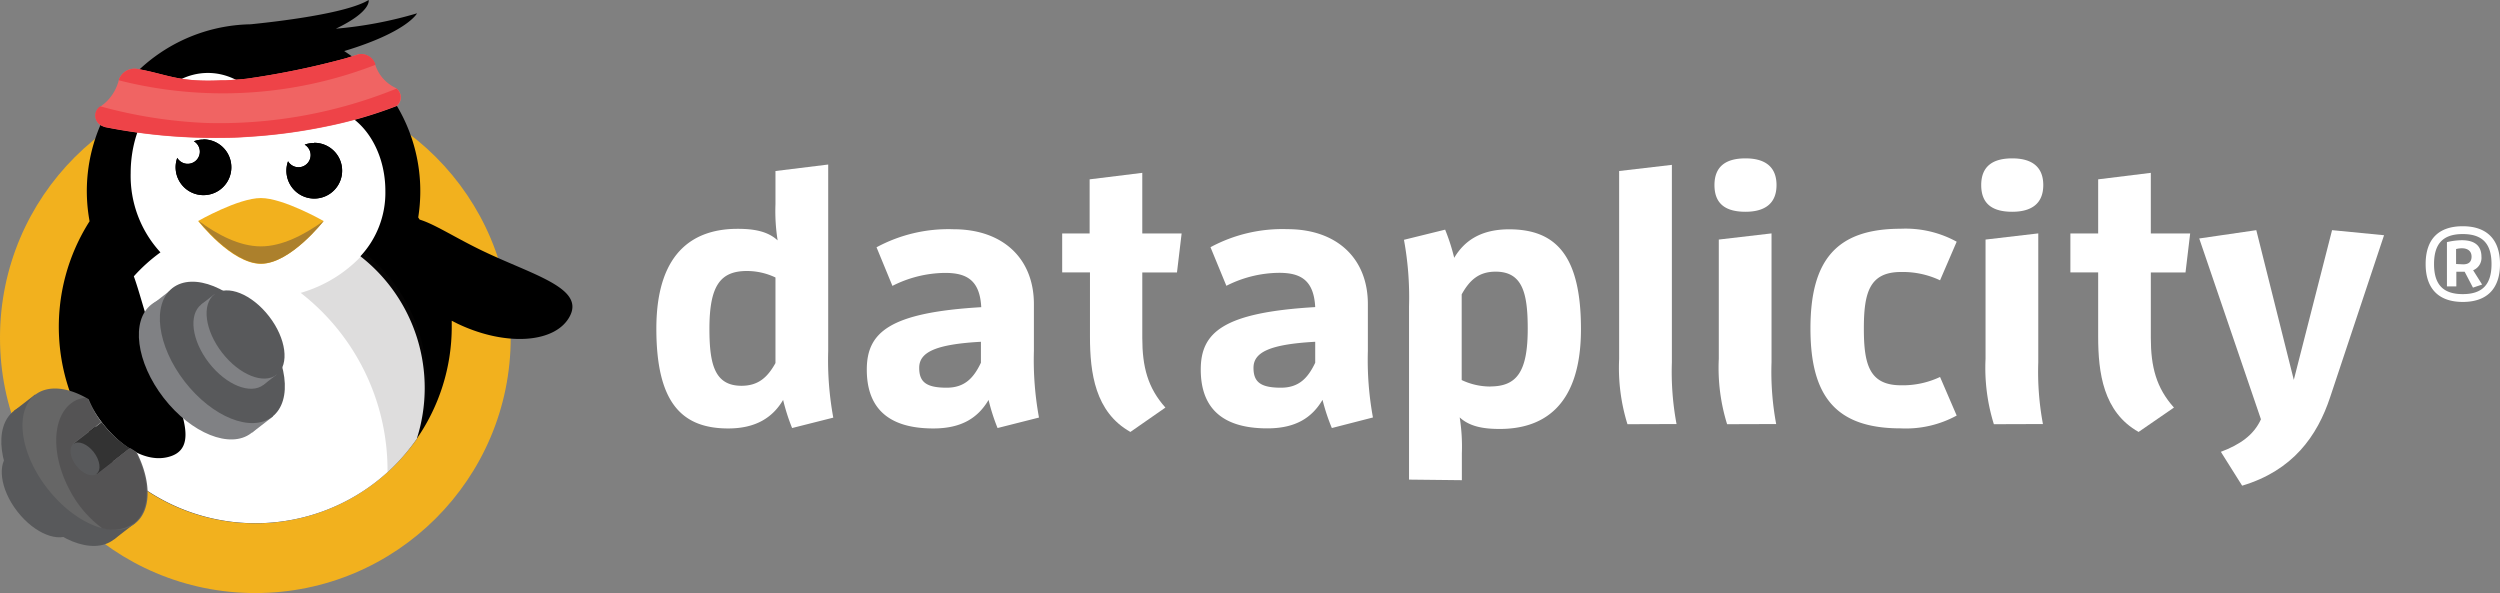 <svg xmlns="http://www.w3.org/2000/svg" viewBox="0 0 300.56 71.3"><rect x="0" y="0" width="300.56" height="71.3" fill="#808080" stroke="none"/><defs><style>.cls-1{fill:#f2b11e;}.cls-2{fill:#fff;}.cls-3{fill:#ac802c;}.cls-4{fill:#221f1f;opacity:0.15;}.cls-5{fill:#f06463;}.cls-6{fill:#ee4348;}.cls-7{fill:#808184;}.cls-8{fill:#58595b;}.cls-9{fill:#666;}.cls-10{fill:#333;}.cls-11{fill:#231f20;opacity:0.25;}</style></defs><title>Asset 14-white</title><g id="Layer_2" data-name="Layer 2"><g id="Layer_1-2" data-name="Layer 1"><circle class="cls-1" cx="30.7" cy="40.6" r="30.7"/><path d="M58,30.15c-3.27-1.57-5.73-3.2-7.55-3.75l-.17-.26a20.07,20.07,0,0,0-8.9-20C49,3.84,50.14,1.6,50.14,1.6a48.69,48.69,0,0,1-9.76,1.85C44.72,1.37,44.32,0,44.32,0c-2.69,1.65-11.2,2.62-14.19,2.92A20.05,20.05,0,0,0,10.77,26.6,23.62,23.62,0,1,0,54.31,39.27c0-.24,0-.47,0-.71l.69.35c5.87,2.81,11.94,2.35,13.56-1S63.91,33,58,30.15Z"/><path class="cls-2" d="M50.12,52.71a20.07,20.07,0,0,0-6.79-21.9,11.21,11.21,0,0,0,3-7.86c0-5.5-3.43-10-7.67-10a6.82,6.82,0,0,0-5.25,2.71C31.89,11.6,28.69,8.77,25,8.77c-5.13,0-9.29,5.4-9.29,12.06a13.58,13.58,0,0,0,3.58,9.51,20.2,20.2,0,0,0-3.2,2.88c.68,1.87,1.3,4.44,2.33,7.37,2.39,6.78,6.08,12.86,2.17,14.24-3.06,1.08-6.85-1.38-9.5-5.74a20,20,0,0,0,1.34,5.14,23.61,23.61,0,0,0,37.71-1.51Z"/><path d="M24.44,16.78a3.34,3.34,0,0,0-1.13.2,1.46,1.46,0,1,1-2,2,3.35,3.35,0,1,0,3.15-2.22Z"/><path d="M37.76,17.19a3.34,3.34,0,0,0-1.13.2,1.46,1.46,0,1,1-2,2,3.35,3.35,0,1,0,3.15-2.22Z"/><path class="cls-1" d="M38.9,26.57s-4.83-2.76-7.54-2.76-7.54,2.76-7.54,2.76,4,5.15,7.54,5.15S38.9,26.57,38.9,26.57Z"/><path class="cls-3" d="M31.36,29.62c-2.54,0-5.18-1.37-7.5-3.08l0,0s4,5.15,7.54,5.15,7.54-5.15,7.54-5.15l0,0C36.54,28.26,33.9,29.62,31.36,29.62Z"/><path class="cls-4" d="M43.8,30.39a16.23,16.23,0,0,1-7.65,4.82A27,27,0,0,1,46.59,56.45c0,.1,0,.2,0,.3a23.7,23.7,0,0,0,3.52-3.88,20,20,0,0,0-6.3-22.48Z"/><path d="M24.44,16.78a3.34,3.34,0,0,0-1.13.2,1.46,1.46,0,1,1-2,2,3.35,3.35,0,1,0,3.15-2.22Z"/><path d="M37.76,17.19a3.34,3.34,0,0,0-1.13.2,1.46,1.46,0,1,1-2,2,3.35,3.35,0,1,0,3.15-2.22Z"/><path class="cls-5" d="M43.14,6.51,41.6,7a97.46,97.46,0,0,1-12,2.47q-1.23.12-2.51.19l-.56,0c-5.17.24-6.43-.74-10-1.37A2,2,0,0,0,14.3,9.55a5.4,5.4,0,0,1-2.2,3.24,1.33,1.33,0,0,0,.13,2.33s-.06,0,.41.17a67.41,67.41,0,0,0,14.19,1.29q1.4,0,2.75-.1a66.34,66.34,0,0,0,9.91-1.32,51.57,51.57,0,0,0,8.23-2.42,1.34,1.34,0,0,0-.21-2.2,4.64,4.64,0,0,1-2.43-2.87A1.82,1.82,0,0,0,43.14,6.51Z"/><path class="cls-6" d="M45.12,7.8l0-.12a1.82,1.82,0,0,0-1.93-1.17L41.6,7a97.46,97.46,0,0,1-12,2.47q-1.23.12-2.51.19l-.56,0c-5.17.24-6.43-.74-10-1.37A2,2,0,0,0,14.3,9.55l0,.11A50.77,50.77,0,0,0,45.12,7.8Z"/><path class="cls-6" d="M47.68,10.65a56.67,56.67,0,0,1-23,4.13,56.67,56.67,0,0,1-12.63-2,1.33,1.33,0,0,0,.15,2.31s-.06,0,.41.17a67.41,67.41,0,0,0,14.19,1.29q1.4,0,2.75-.1a66.35,66.35,0,0,0,9.91-1.32,51.57,51.57,0,0,0,8.23-2.42A1.36,1.36,0,0,0,47.68,10.65Z"/><rect class="cls-7" x="4.69" y="52.57" width="2" height="12.22" transform="translate(-34.75 15.78) rotate(-37.77)"/><ellipse class="cls-8" cx="4.9" cy="59.29" rx="3.57" ry="6.11" transform="translate(-35.29 15.43) rotate(-37.77)"/><ellipse class="cls-7" cx="6.48" cy="58.06" rx="3.57" ry="6.11" transform="translate(-34.21 16.14) rotate(-37.77)"/><ellipse class="cls-8" cx="7.68" cy="57.13" rx="5.73" ry="9.79" transform="translate(-33.39 16.68) rotate(-37.77)"/><rect class="cls-8" x="7.35" y="46.36" width="3.21" height="19.58" transform="translate(-32.52 17.25) rotate(-37.77)"/><path class="cls-9" d="M15.62,53.86l-.08.06-2,1.57L11.61,57,8.83,53.37l3.38-2.62,0,0A13.58,13.58,0,0,1,10.66,48c-2.42-1.45-4.87-1.75-6.44-.53-2.5,1.94-1.84,7,1.47,11.25s8,6.17,10.53,4.23c2-1.54,2-5.06.21-8.58C16.15,54.18,15.88,54,15.62,53.86Z"/><path class="cls-10" d="M8.83,53.37,11.61,57l1.91-1.48,2-1.57.08-.06a12.66,12.66,0,0,1-3.37-3.14l0,0Z"/><path class="cls-11" d="M15.55,53.86l-.08.06-2,1.57L11.54,57,8.75,53.37l3.38-2.62,0,0A13.58,13.58,0,0,1,10.59,48l-.33-.19A3.68,3.68,0,0,0,9,48.19c-2.78,1.54-3,6.43-.52,10.92a13.34,13.34,0,0,0,3.77,4.37,4.42,4.42,0,0,0,3.86-.57c2-1.54,2-5.06.21-8.58C16.08,54.18,15.81,54,15.55,53.86Z"/><ellipse class="cls-7" cx="24.21" cy="44.33" rx="5.73" ry="9.79" transform="translate(-22.08 24.12) rotate(-37.77)"/><rect class="cls-7" x="23.87" y="33.55" width="3.21" height="19.58" transform="matrix(-0.79, 0.61, -0.61, -0.79, 72.16, 62)"/><ellipse class="cls-8" cx="26.74" cy="42.36" rx="5.73" ry="9.79" transform="translate(-20.35 25.26) rotate(-37.77)"/><ellipse class="cls-7" cx="27.94" cy="41.43" rx="3.57" ry="6.11" transform="translate(-19.52 25.8) rotate(-37.77)"/><rect class="cls-7" x="27.73" y="34.71" width="2" height="12.22" transform="translate(76.45 55.48) rotate(142.23)"/><ellipse class="cls-8" cx="29.52" cy="40.21" rx="3.57" ry="6.11" transform="translate(-18.44 26.51) rotate(-37.77)"/><ellipse class="cls-8" cx="10.22" cy="55.17" rx="1.33" ry="2.27" transform="translate(-31.65 17.82) rotate(-37.77)"/><path class="cls-2" d="M95.23,51.46a23.73,23.73,0,0,1-1.08-3.38c-1.26,2.13-3.3,3.43-6.6,3.43-5.64,0-8.64-3.17-8.64-12,0-9.72,5-12,9.76-12,1.78,0,3.56.22,4.82,1.39a22.4,22.4,0,0,1-.26-4.34v-4l6.34-.78V42.21a38.27,38.27,0,0,0,.61,8Zm-2-18.1a8,8,0,0,0-3.43-.78c-3.21,0-4.51,1.78-4.51,6.94,0,4.25.61,6.86,3.86,6.86,2,0,3.12-1,4.08-2.73Z"/><path class="cls-2" d="M119.93,51.46a23.73,23.73,0,0,1-1.08-3.38c-1.26,2.13-3.21,3.43-6.64,3.43-5.77,0-8-2.78-8-7.07,0-4.47,2.69-6.86,13.76-7.51-.17-3.3-1.82-4.12-4.34-4.12a14.23,14.23,0,0,0-6.34,1.56l-1.91-4.64a18.19,18.19,0,0,1,9.24-2.17c6,0,9.68,3.56,9.68,9v5.64a38.27,38.27,0,0,0,.61,8Zm-2-10.37c-5.47.3-7.42,1.26-7.42,3.13,0,1.69.82,2.39,3.3,2.39,2.17,0,3.25-1.17,4.12-3Z"/><path class="cls-2" d="M135.9,51.93c-4.25-2.39-4.86-7.12-4.86-11.46V32.75H127.7V28.07H131V21.56l6.33-.78v7.29h4.73l-.56,4.69h-4.17v7.86c0,3.47.65,6,2.78,8.38Z"/><path class="cls-2" d="M160.12,51.46A23.6,23.6,0,0,1,159,48.07c-1.26,2.13-3.21,3.43-6.64,3.43-5.77,0-8-2.78-8-7.07,0-4.47,2.69-6.86,13.76-7.51-.17-3.3-1.82-4.12-4.34-4.12a14.23,14.23,0,0,0-6.34,1.56l-1.91-4.64a18.2,18.2,0,0,1,9.24-2.17c6,0,9.68,3.56,9.68,9v5.64a38.34,38.34,0,0,0,.61,8Zm-2-10.37c-5.47.3-7.42,1.26-7.42,3.13,0,1.69.82,2.39,3.3,2.39,2.17,0,3.25-1.17,4.12-3Z"/><path class="cls-2" d="M169.4,57.66V36.83a38.27,38.27,0,0,0-.61-8l4.95-1.22A23.7,23.7,0,0,1,174.83,31c1.26-2.13,3.3-3.43,6.6-3.43,5.64,0,8.64,3.17,8.64,12,0,9.72-5,12-9.76,12-1.78,0-3.56-.22-4.82-1.39a22.4,22.4,0,0,1,.26,4.34v3.21Zm9.76-11.2c3.21,0,4.51-1.78,4.51-6.94,0-4.25-.61-6.86-3.86-6.86-2,0-3.12,1-4.08,2.73V45.69A8,8,0,0,0,179.17,46.47Z"/><path class="cls-2" d="M195.66,51a22.81,22.81,0,0,1-1-7.85V20.56l6.34-.74V43.56a34.13,34.13,0,0,0,.56,7.42Z"/><path class="cls-2" d="M206.12,22.25c0-2.26,1.39-3.21,3.73-3.21s3.73,1,3.73,3.21-1.39,3.21-3.73,3.21S206.12,24.55,206.12,22.25ZM207.64,51a22.81,22.81,0,0,1-1-7.85V28.8l6.34-.74V43.56a34.14,34.14,0,0,0,.56,7.42Z"/><path class="cls-2" d="M228.51,51.5c-7.77,0-10.85-3.82-10.85-12s3.08-12,10.85-12a12.75,12.75,0,0,1,6.73,1.56l-2,4.64a10.47,10.47,0,0,0-4.69-1c-3.82,0-4.47,2.52-4.47,6.81s.65,6.81,4.47,6.81a10.46,10.46,0,0,0,4.69-1l2,4.64A12.75,12.75,0,0,1,228.51,51.5Z"/><path class="cls-2" d="M238.19,22.25c0-2.26,1.39-3.21,3.73-3.21s3.73,1,3.73,3.21-1.39,3.21-3.73,3.21S238.19,24.55,238.19,22.25ZM239.71,51a22.81,22.81,0,0,1-1-7.85V28.8l6.34-.74V43.56a34.14,34.14,0,0,0,.56,7.42Z"/><path class="cls-2" d="M257.11,51.93c-4.25-2.39-4.86-7.12-4.86-11.46V32.75h-3.34V28.07h3.34V21.56l6.33-.78v7.29h4.73l-.56,4.69h-4.17v7.86c0,3.47.65,6,2.78,8.38Z"/><path class="cls-2" d="M267,54.32c2.3-.87,3.95-2,4.82-3.91l-7.42-21.74,6.86-1,4.51,18,4.6-18,6.25.61-6.47,19.44c-1.56,4.73-4.51,8.85-10.59,10.67Z"/><path class="cls-2" d="M291.62,31.75c0-3,1.55-4.55,4.46-4.55s4.48,1.6,4.48,4.55S299,36.3,296.09,36.3,291.62,34.7,291.62,31.75Zm7.92,0c0-2.5-1.13-3.61-3.46-3.61s-3.45,1.11-3.45,3.61,1.13,3.61,3.45,3.61S299.54,34.25,299.54,31.75Zm-2.23,2.83-1-1.91h-1v1.76h-1.13V29.11a7.94,7.94,0,0,1,1.79-.23c1.28,0,2.36.45,2.36,2a1.6,1.6,0,0,1-1,1.61l1.08,1.72Zm-1.17-2.8c.57,0,1-.23,1-.93s-.52-1-1.14-1a2.77,2.77,0,0,0-.72.09v1.8Z"/></g></g></svg>